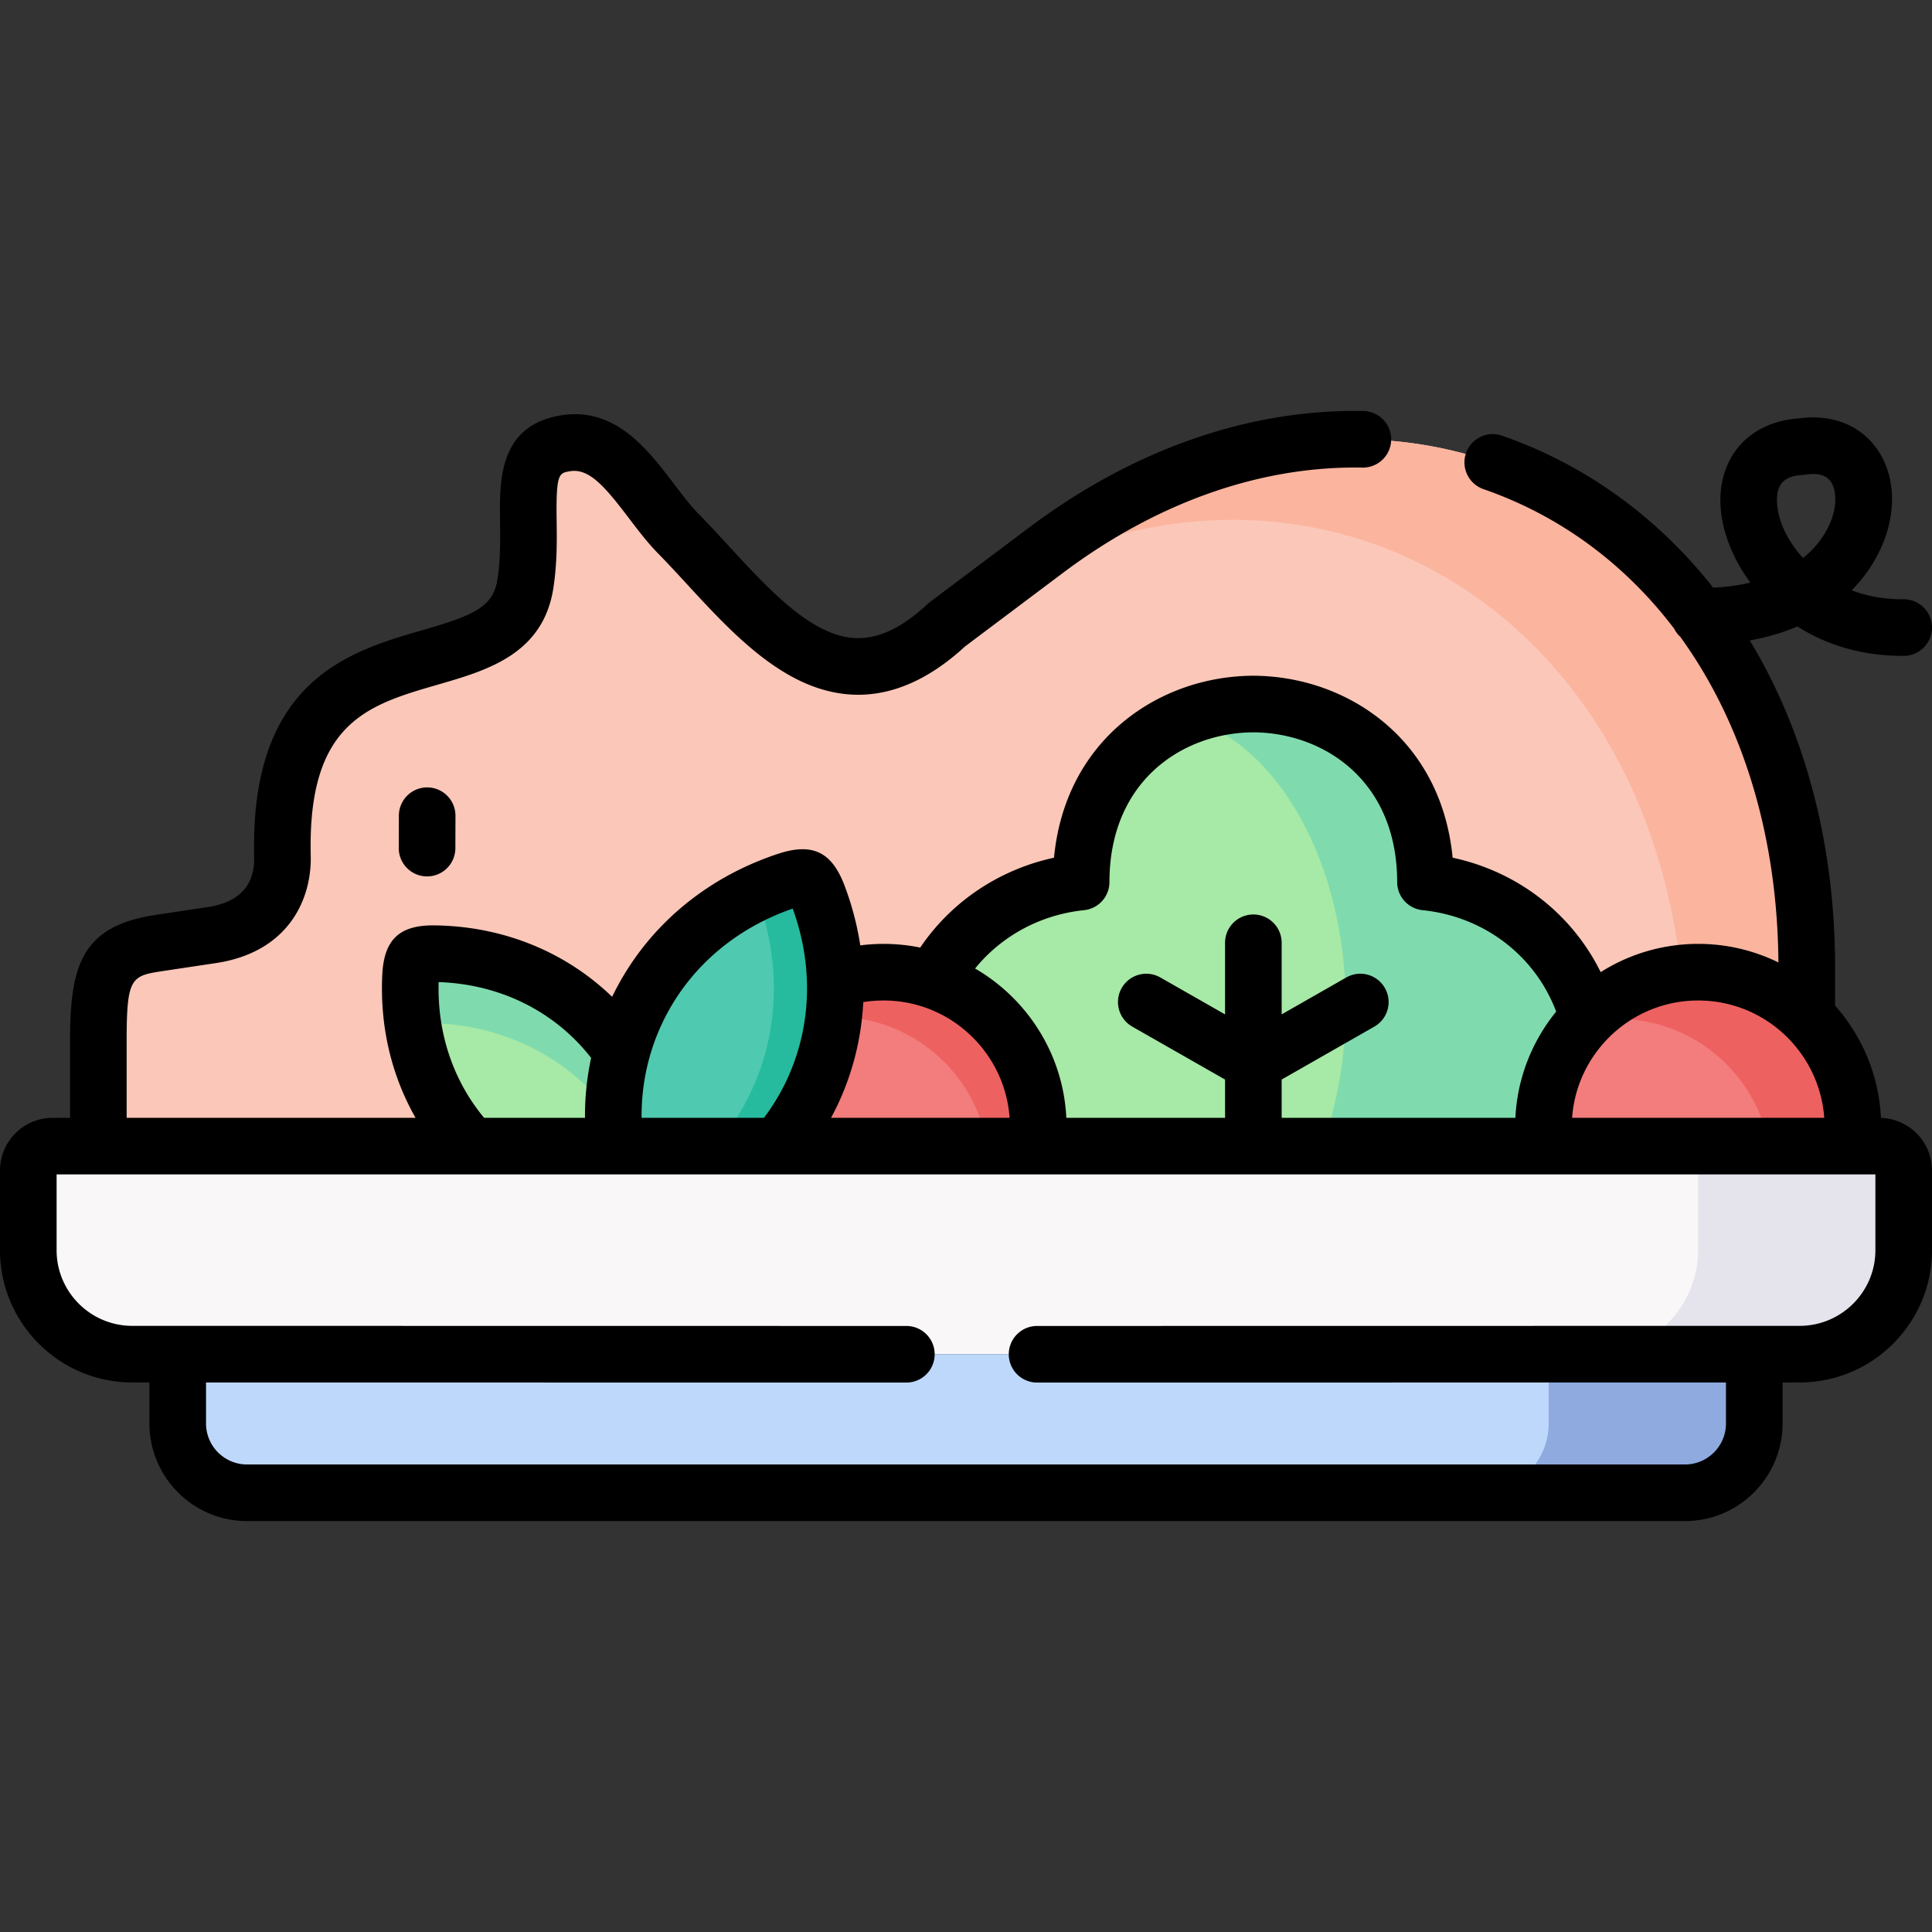 <svg xmlns="http://www.w3.org/2000/svg" version="1.1" xmlns:xlink="http://www.w3.org/1999/xlink" width="512" height="512" x="0" y="0" viewBox="0 0 512 512" style="enable-background:new 0 0 512 512" xml:space="preserve" class=""><rect x="0" y="0" width="512" height="512" fill="#333333" stroke="none"/><g><path fill="#fbc7b8" fill-rule="evenodd" d="M149.743 117.495c-14.598 2.466-7.625 18.028-10.488 37.106-4.876 32.173-66.076 3.77-64.403 72.369.198 8.929-4.422 18.68-18.709 20.835l-13.776 2.069c-13.72 2.069-16.299 6.633-16.299 25.597v28.262c121.663 0 250.612 40.649 253.078 40.649 2.976 0 178.13-66.416 199.673-74.948V256.45c0-37.673-10.772-69.477-28.432-93.175-38.523-51.732-109.758-65.084-173.254-17.405l-26.192 19.672c-30.161 28.12-51.194-3.77-71.235-24.18-9.1-9.269-16.328-26.191-29.963-23.867z" clip-rule="evenodd" opacity="1" data-original="#fbc7b8" class=""></path><path fill="#fbb49e" fill-rule="evenodd" d="M450.386 163.275c-38.523-51.732-109.758-65.084-173.254-17.405l-8.816 6.633c56.892-29.14 115.966-13.323 149.811 32.117 14.457 19.417 24.293 44.221 27.411 73.247a46.94 46.94 0 0 1 4.507-.227c11.197 0 21.373 4.479 28.772 11.792V256.45c.001-37.673-10.771-69.478-28.431-93.175z" clip-rule="evenodd" opacity="1" data-original="#fbb49e"></path><path fill="#4fc9af" fill-rule="evenodd" d="M221.318 259.681c-.255-7.597-1.786-15.109-4.507-22.309-1.984-5.244-2.976-5.726-8.306-3.969-17.121 5.669-31.663 17.49-39.685 34.328a65.092 65.092 0 0 0-4.082 10.97c-2.211 8.221-2.75 16.696-1.729 25.03h43.058a64.254 64.254 0 0 0 9.014-13.89 64.571 64.571 0 0 0 6.237-30.16z" clip-rule="evenodd" opacity="1" data-original="#4fc9af"></path><path fill="#f37c7c" fill-rule="evenodd" d="M478.818 269.432c-7.398-7.313-17.575-11.792-28.772-11.792a40.782 40.782 0 0 0-29.169 12.189c-7.313 7.398-11.849 17.575-11.849 28.8 0 1.389.085 2.75.198 4.11.057.34.085.68.113.992h81.383c.227-1.672.312-3.373.312-5.102.001-11.423-4.676-21.77-12.216-29.197z" clip-rule="evenodd" opacity="1" data-original="#f37c7c"></path><path fill="#f9f7f8" fill-rule="evenodd" d="M124.911 303.732H13.963c-3.572 0-6.463 2.92-6.463 6.463v21.118c0 15.137 12.387 27.553 27.553 27.553H476.919c15.165 0 27.581-12.416 27.581-27.553v-21.118c0-3.543-2.92-6.463-6.463-6.463H163.009z" clip-rule="evenodd" opacity="1" data-original="#f9f7f8"></path><path fill="#bed8fb" fill-rule="evenodd" d="M464.9 358.866H47.1v18.369c0 10.12 8.249 18.369 18.369 18.369h381.063c10.091 0 18.369-8.249 18.369-18.369v-18.369z" clip-rule="evenodd" opacity="1" data-original="#bed8fb"></path><path fill="#a7e9a6" fill-rule="evenodd" d="M159.069 271.643c-11.679-12.444-27.61-18.737-44.107-18.907-5.131-.057-5.868.624-6.151 5.754-.85 16.469 4.394 32.797 16.072 45.213 0 .028.028.028.028.028h38.098c-1.02-8.334-.482-16.809 1.729-25.03a57.836 57.836 0 0 0-5.669-7.058zM286.515 233.744c-17.008 1.758-31.493 11.622-39.147 26.079 15.449 7.002 17.632 27.61 27.468 43.909h134.505c-.028-.34-.057-.652-.113-.992-.113-1.361-.198-2.721-.198-4.11 0-11.225 4.535-21.402 11.849-28.8-5.443-19.814-22.422-33.959-43.115-36.085-.028-31.039-22.819-47.084-45.61-47.169-22.82.085-45.611 16.129-45.639 47.168z" clip-rule="evenodd" opacity="1" data-original="#a7e9a6"></path><path fill="#26bb9e" fill-rule="evenodd" d="M200.54 237.372c2.693 7.2 4.252 14.712 4.507 22.309.113 3.515-.028 7.058-.482 10.573a63.89 63.89 0 0 1-5.783 19.587 66.524 66.524 0 0 1-5.613 9.553 73.756 73.756 0 0 1-3.373 4.337h16.271a64.254 64.254 0 0 0 9.014-13.89 64.577 64.577 0 0 0 6.236-30.161c-.255-7.597-1.786-15.109-4.507-22.309-1.984-5.244-2.976-5.726-8.306-3.969a76.462 76.462 0 0 0-8.221 3.288l.257.682z" clip-rule="evenodd" opacity="1" data-original="#26bb9e"></path><path fill="#f37c7c" fill-rule="evenodd" d="M234.159 257.64c-4.479 0-8.787.709-12.841 2.041a64.589 64.589 0 0 1-6.236 30.161 64.278 64.278 0 0 1-9.014 13.89h68.769c.227-1.672.312-3.373.312-5.102 0-18-11.622-33.307-27.78-38.806a40.716 40.716 0 0 0-13.21-2.184z" clip-rule="evenodd" opacity="1" data-original="#f37c7c"></path><path fill="#ee6161" fill-rule="evenodd" d="M247.368 259.823a40.736 40.736 0 0 0-13.209-2.183c-4.479 0-8.787.709-12.841 2.041.113 3.231 0 6.491-.368 9.751h.283c4.62 0 9.071.765 13.209 2.154a40.888 40.888 0 0 1 7.824 3.628c10.148 6.066 17.433 16.413 19.417 28.517h13.153c.227-1.672.312-3.373.312-5.102 0-18-11.622-33.307-27.78-38.806z" clip-rule="evenodd" opacity="1" data-original="#ee6161"></path><path fill="#7fdbae" fill-rule="evenodd" d="M332.153 186.575c-6.123.028-12.246 1.191-17.915 3.487 24.123 6.605 42.406 38.353 42.406 76.536v1.162c-.142 13.011-2.381 25.257-6.265 35.972h58.961c-.028-.34-.057-.652-.113-.992-.113-1.361-.198-2.721-.198-4.11 0-11.225 4.535-21.402 11.849-28.8-5.443-19.814-22.422-33.959-43.115-36.085-.029-31.04-22.819-47.084-45.61-47.17z" clip-rule="evenodd" opacity="1" data-original="#7fdbae"></path><path fill="#ee6161" fill-rule="evenodd" d="M450.046 257.64a46.94 46.94 0 0 0-4.507.227c-9.609 1.049-18.227 5.443-24.661 11.962-.368.34-.709.709-1.049 1.077.425-.085.85-.17 1.247-.255a42.594 42.594 0 0 1 7.427-.652 40.892 40.892 0 0 1 28.772 11.764c5.896 5.839 10.063 13.465 11.594 21.969h21.855c.227-1.672.312-3.373.312-5.102 0-11.424-4.677-21.77-12.217-29.197-7.399-7.314-17.576-11.793-28.773-11.793z" clip-rule="evenodd" opacity="1" data-original="#ee6161"></path><path fill="#7fdbae" fill-rule="evenodd" d="M159.069 271.643c-11.679-12.444-27.61-18.737-44.107-18.907-5.131-.057-5.868.624-6.151 5.754a64.562 64.562 0 0 0 .624 13.039c.879-.34 2.154-.425 4.025-.397 16.498.17 32.428 6.463 44.107 18.907a57.245 57.245 0 0 1 4.932 6.009 65.684 65.684 0 0 1 2.239-17.348 57.903 57.903 0 0 0-5.669-7.057z" clip-rule="evenodd" opacity="1" data-original="#7fdbae"></path><path fill="#e5e4ed" fill-rule="evenodd" d="M450.018 310.195v21.118c0 2.891-.454 5.669-1.304 8.306-3.543 11.112-14.003 19.247-26.249 19.247h54.454c15.165 0 27.581-12.416 27.581-27.553v-21.118c0-3.543-2.92-6.463-6.463-6.463h-54.482c3.543 0 6.463 2.919 6.463 6.463z" clip-rule="evenodd" opacity="1" data-original="#e5e4ed"></path><path fill="#8eaadf" fill-rule="evenodd" d="M422.465 358.866h-12.047v18.369c0 10.12-8.277 18.369-18.369 18.369h54.482c10.091 0 18.369-8.249 18.369-18.369v-18.369z" clip-rule="evenodd" opacity="1" data-original="#8eaadf"></path><path d="M498.475 296.254c-.552-11.386-5.055-21.747-12.156-29.755V256.45c0-32.399-7.814-62.271-22.611-86.731 4.505-.8 8.739-2.039 12.626-3.704 7.39 4.723 16.699 7.794 27.788 7.793l.433-.001a7.5 7.5 0 0 0 7.446-7.554 7.5 7.5 0 0 0-7.499-7.446c-.116-.001-.241.001-.363.001-5.007 0-9.505-.878-13.453-2.359a38.636 38.636 0 0 0 6.887-9.367c5.207-9.957 5.107-20.788-.261-28.267-4.521-6.297-12.082-9.168-20.799-7.905-12.736.903-20.992 9.93-20.579 22.566.215 6.589 2.916 14.142 7.931 20.915-3.07.736-6.369 1.185-9.855 1.334-14.865-18.824-33.995-32.649-55.957-40.271a7.5 7.5 0 0 0-9.545 4.627 7.502 7.502 0 0 0 4.627 9.545c20.426 7.088 37.558 19.908 50.541 36.986a7.525 7.525 0 0 0 1.616 2.154c16.44 22.685 25.755 52.506 26.006 86.29a48.194 48.194 0 0 0-21.251-4.916 48.232 48.232 0 0 0-25.848 7.485c-7.64-15.471-21.961-26.628-39.241-30.328-3.027-31.572-28.056-48.129-52.832-48.221-24.739.092-49.779 16.653-52.806 48.229-14.554 3.144-27.235 11.662-35.453 23.812a48.526 48.526 0 0 0-9.707-.977 49.18 49.18 0 0 0-6.176.394 78.674 78.674 0 0 0-4.158-15.815c-3.409-9.007-8.526-11.453-17.678-8.435-19.698 6.523-35.28 19.974-43.926 37.883-12.471-12.045-29.094-18.743-47.177-18.931-9.144-.087-13.22 3.74-13.725 12.868-.71 13.745 2.382 26.849 8.806 38.128H33.567V275.47c0-16.685 1.321-16.884 9.913-18.18l13.78-2.07c18.9-2.85 25.353-16.548 25.089-28.434-.862-35.362 15.158-39.994 33.709-45.358 13.097-3.787 27.94-8.08 30.613-25.715.995-6.634.913-12.645.841-17.947-.167-12.26.605-12.391 3.491-12.878 5.126-.883 9.344 4.117 15.667 12.44 2.416 3.18 4.914 6.469 7.683 9.289 2.512 2.558 5.027 5.288 7.69 8.179 12.356 13.415 26.362 28.62 44.186 29.298 9.966.385 19.907-3.922 29.524-12.787l25.883-19.44c25.019-18.79 52.524-28.449 79.459-27.95l.144.001a7.501 7.501 0 0 0 .138-14.999c-.766-.014-1.529-.021-2.294-.021-29.592 0-59.435 10.683-86.454 30.976l-26.192 19.673c-.213.159-.416.33-.61.512-6.777 6.317-12.98 9.255-19.026 9.049-11.588-.441-22.841-12.657-33.724-24.472-2.625-2.851-5.34-5.798-8.019-8.525-2.103-2.142-4.211-4.917-6.442-7.854-6.979-9.187-15.668-20.611-30.122-18.155-16.322 2.759-16.124 17.273-15.979 27.872.067 4.961.138 10.091-.675 15.505-1.126 7.43-6.365 9.614-19.948 13.542-19.279 5.575-45.682 13.21-44.538 60.117.167 7.535-3.98 11.994-12.325 13.252l-13.78 2.07c-19.287 2.909-22.681 12.963-22.681 33.013v20.762h-4.604C6.264 296.232 0 302.496 0 310.195v21.118c0 19.328 15.725 35.053 35.052 35.053l4.549.001v10.868c0 14.265 11.604 25.869 25.868 25.869h381.063c14.264 0 25.868-11.604 25.868-25.869v-10.868l4.52-.001c19.344 0 35.081-15.725 35.081-35.053v-21.118c-.001-7.552-6.03-13.707-13.526-13.941zm-20.724-170.393c.245-.015.489-.04.731-.078a13.087 13.087 0 0 1 2.043-.173c2.124 0 3.667.653 4.6 1.952 1.596 2.223 2.012 7.104-.846 12.569-1.547 2.958-3.734 5.553-6.457 7.734-4.368-4.74-6.747-10.251-6.897-14.88-.154-4.705 1.888-6.836 6.826-7.124zm5.689 170.371h-66.815c1.236-17.35 15.748-31.092 33.421-31.092 17.659 0 32.159 13.742 33.394 31.092zm-196.154-55.028a7.5 7.5 0 0 0 6.729-7.453c.024-27.162 19.802-39.606 38.11-39.675 18.352.068 38.113 12.513 38.138 39.675a7.5 7.5 0 0 0 6.734 7.454c16.323 1.674 29.831 12.067 35.405 26.879-6.32 7.765-10.291 17.51-10.812 28.149h-61.937V286.09l24.565-14.026a7.497 7.497 0 0 0 2.794-10.231 7.5 7.5 0 0 0-10.231-2.794l-17.128 9.78v-18.971c0-4.143-3.357-7.5-7.5-7.5s-7.5 3.357-7.5 7.5v18.977l-17.159-9.788a7.497 7.497 0 0 0-10.23 2.799 7.498 7.498 0 0 0 2.799 10.23l24.591 14.027v10.141h-42.066c-.827-16.901-10.353-31.544-24.179-39.565 7.003-8.643 17.336-14.272 28.877-15.465zm-19.733 55.028h-47.322a71.385 71.385 0 0 0 1.621-3.164c4.148-8.707 6.446-18.016 6.917-27.499a34.01 34.01 0 0 1 5.39-.428c17.659-.001 32.16 13.741 33.394 31.091zm-57.475-55.443c5.603 15.416 4.982 31.66-1.763 45.819a56.597 56.597 0 0 1-5.86 9.624h-32.429c-.083-8.77 1.8-17.396 5.564-25.274 6.73-14.126 18.96-24.815 34.488-30.169zm-93.834 19.476c14.567.484 27.789 6.317 37.352 16.505a52.467 52.467 0 0 1 3.059 3.584 72.788 72.788 0 0 0-1.627 15.878h-26.734c-8.196-9.848-12.439-22.465-12.05-35.967zM497 331.313c0 11.057-9.009 20.053-20.082 20.053l-202.083.028a7.5 7.5 0 0 0-7.499 7.501 7.5 7.5 0 0 0 7.501 7.499l182.563-.026v10.865c0 5.993-4.875 10.869-10.868 10.869H65.469c-5.993 0-10.868-4.876-10.868-10.869v-10.865l185.596.026h.001a7.5 7.5 0 0 0 .001-15l-205.146-.028C23.995 351.366 15 342.37 15 331.313v-20.081h482z" fill="#000000" opacity="1" data-original="#000000" class=""></path><path d="M113.203 208.67a7.5 7.5 0 0 0-7.499 7.476l-.028 8.589a7.499 7.499 0 0 0 7.476 7.524h.025a7.5 7.5 0 0 0 7.499-7.476l.028-8.589a7.499 7.499 0 0 0-7.476-7.524h-.025z" fill="#000000" opacity="1" data-original="#000000" class=""></path></g></svg>
